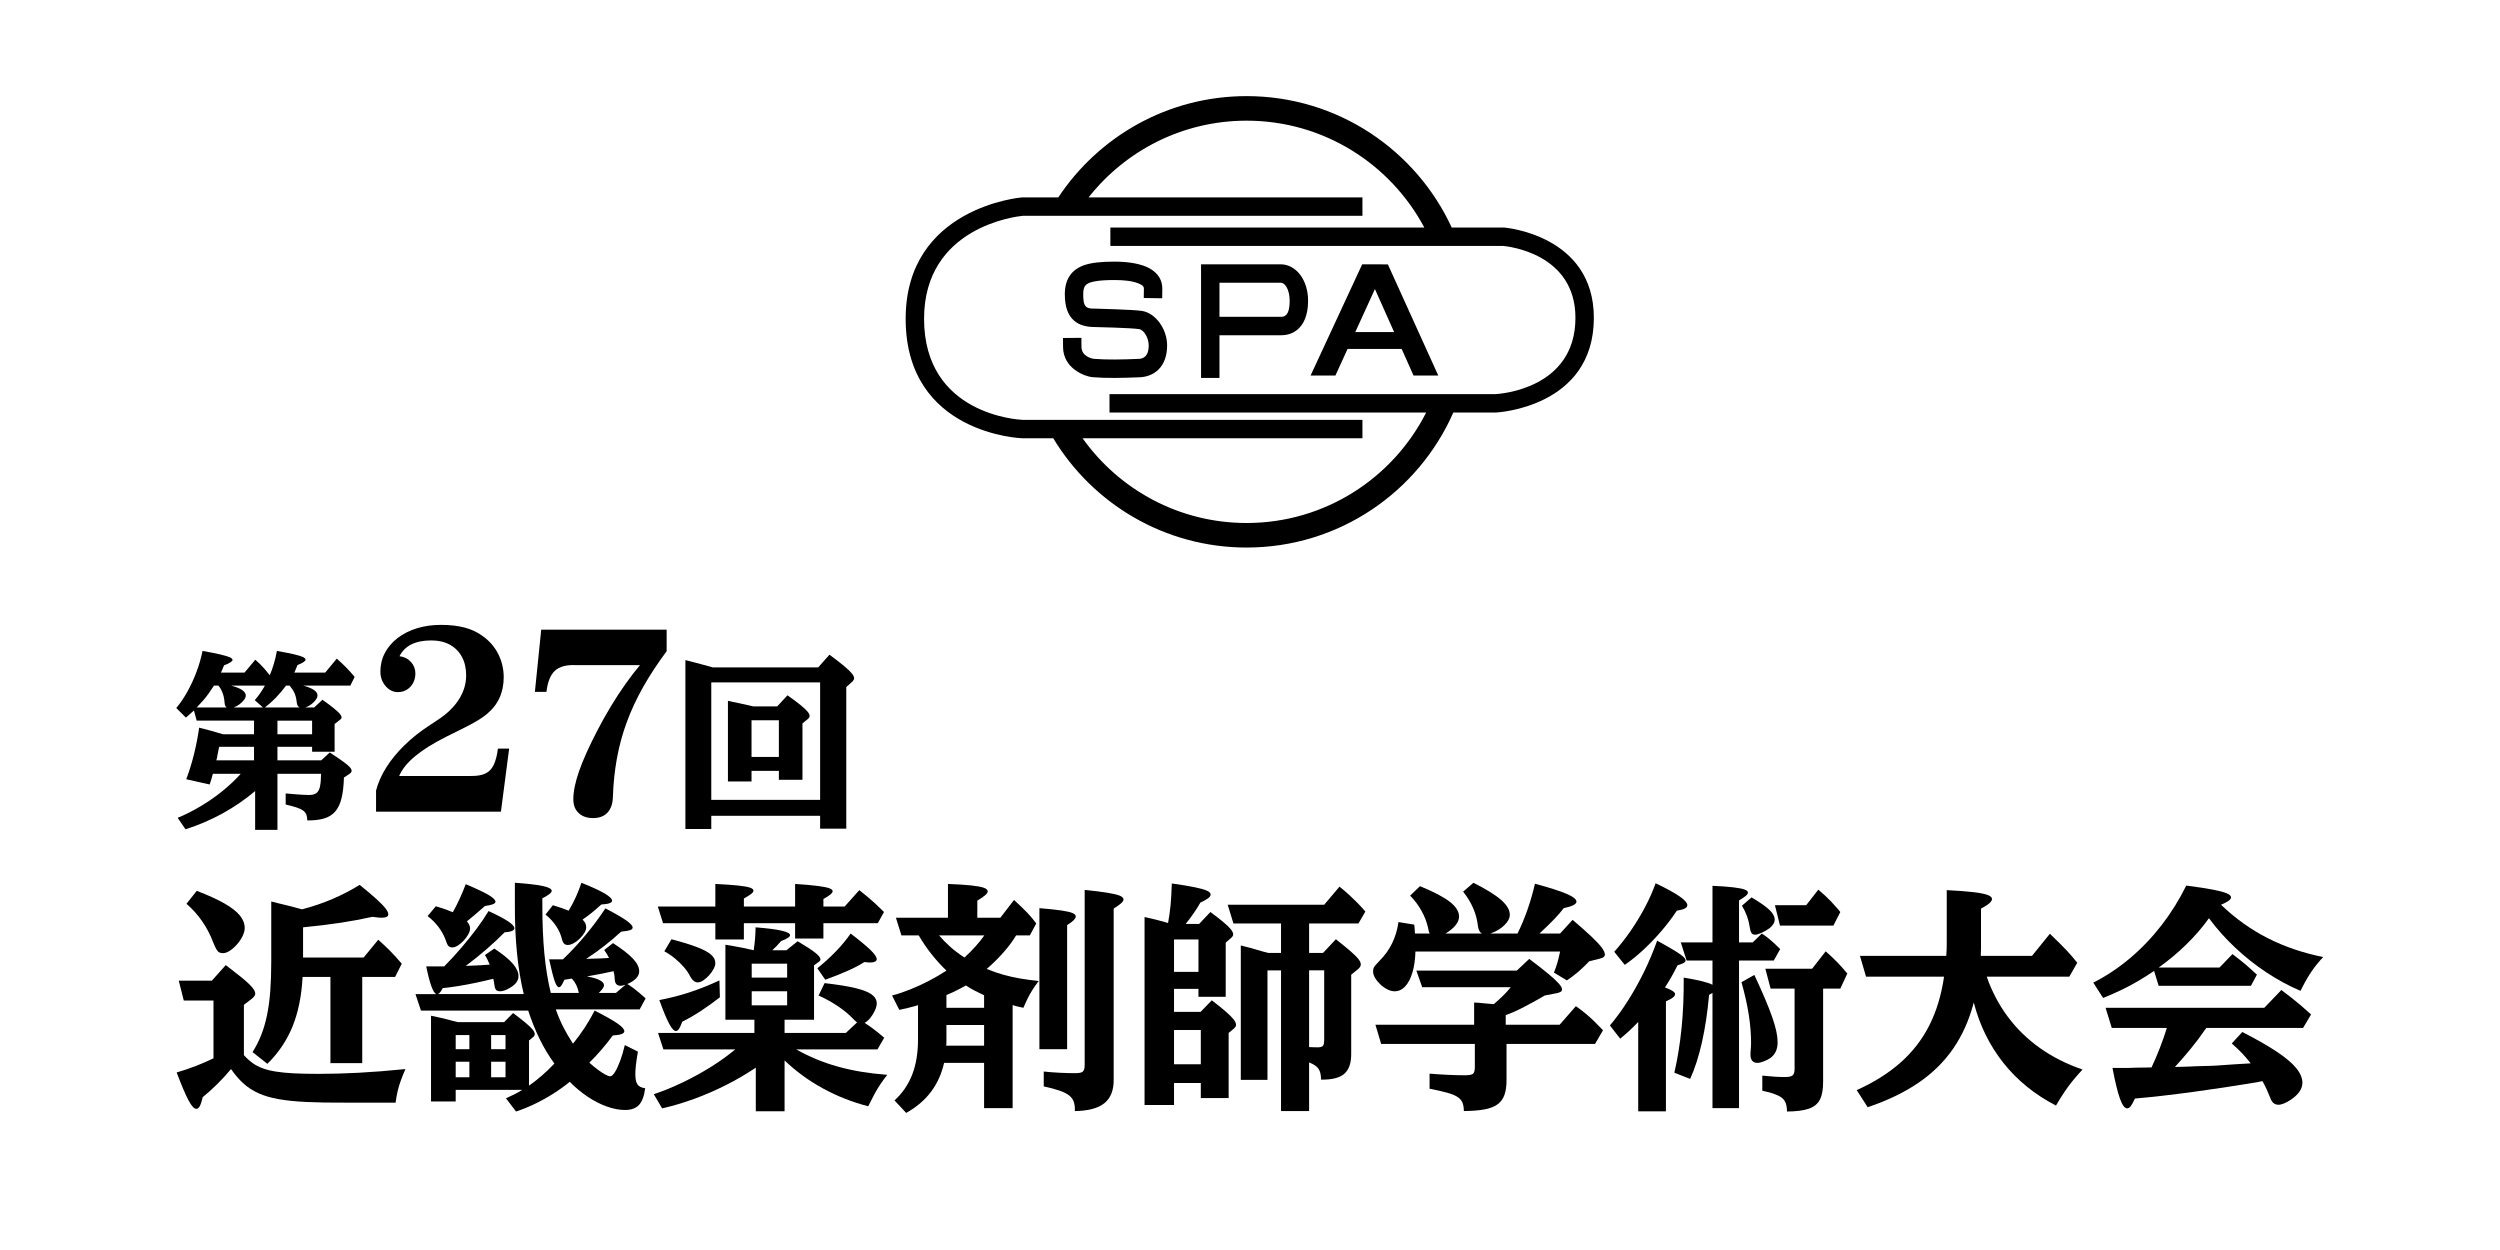 <?xml version="1.0" encoding="UTF-8" standalone="no"?> <svg xmlns="http://www.w3.org/2000/svg" xmlns:xlink="http://www.w3.org/1999/xlink" xmlns:serif="http://www.serif.com/" width="100%" height="100%" viewBox="0 0 3334 1667" version="1.1" xml:space="preserve" style="fill-rule:evenodd;clip-rule:evenodd;stroke-linejoin:round;stroke-miterlimit:2;"><g><path d="M1626.28,447.071l82.334,0c8.656,0 16.265,-2.69 22.363,-8.091c7.726,-6.842 13.484,-18.858 13.484,-37.932c-0,-27.943 -16.212,-48.494 -36.446,-48.547c-20.337,-0.052 -94.022,0 -94.022,0l-12.27,0.009l0,151.511l24.557,0l0,-56.95Zm0,-24.557l82.334,0c8.084,0 11.289,-7.403 11.289,-21.466c0,-7.406 -1.56,-14.147 -4.685,-18.984c-1.821,-2.819 -4.141,-4.997 -7.267,-5.005c-15.134,-0.04 -59.842,-0.02 -81.671,-0.008l0,45.463Z"></path><path d="M1550.06,385.53c0.188,-12.006 -5.701,-21.014 -16.199,-27.18c-11.072,-6.503 -28.64,-9.436 -47.326,-9.436c-17.688,0 -31.087,1.357 -40.725,4.74c-8.546,3 -14.69,7.566 -18.945,13.698c-4.292,6.188 -6.741,14.213 -6.813,24.802c-0.126,18.737 5.261,29.196 12.225,35.35c7.19,6.354 16.974,8.633 28.115,8.639c2.736,0.064 48.392,1.114 58.695,2.764c3.395,0.544 6.088,3.274 8.226,6.497c2.873,4.328 4.598,9.847 4.598,15.328c-0,9.242 -2.826,16.625 -11.838,17.808c-23.665,1.033 -43.961,1.422 -61.113,0.014c-4.098,-0.337 -16.608,-4.068 -16.702,-15.725l-0.1,-12.278l-24.556,0.199l0.099,12.278c0.231,28.478 29.239,39.178 39.249,40c18.127,1.489 39.597,1.126 64.616,0.03l0.802,-0.062c9.692,-1.063 17.025,-4.736 22.456,-10.047c7.604,-7.436 11.644,-18.566 11.644,-32.217c-0,-21.929 -15.256,-43.152 -33.497,-46.073c-11.234,-1.799 -62.248,-3.07 -62.248,-3.07l-0.145,-0.003c-4.748,-0 -9.07,0.141 -12.04,-2.484c-3.209,-2.835 -3.988,-8.148 -3.929,-16.782c0.035,-5.178 0.653,-9.112 3.116,-11.829c2.687,-2.963 7.002,-4.268 12.652,-5.309c7.011,-1.292 15.685,-1.711 26.158,-1.711c11.786,0 23.064,1.077 31.335,4.352c4.108,1.626 7.698,3.358 7.636,7.323l-0.192,12.278l24.554,0.383l0.192,-12.277Z"></path><path d="M1797.14,465.297l72.095,0l15.869,35.542l32.993,-0l-67.223,-148.258l-34.244,-0.099l-68.844,148.357l33.116,-0l16.238,-35.542Zm10.25,-22.435l51.829,-0l-25.616,-57.374l-26.213,57.374Z"></path><path d="M1411.35,263.258l-47.806,-0c-0.328,-0 -0.655,0.013 -0.981,0.039c-0,-0 -154.783,12.645 -154.783,161.863c-0,154.417 155.381,159.306 155.381,159.306c0.128,0.004 0.255,0.006 0.383,0.006l41.052,-0c52.713,87.309 148.522,145.743 257.872,145.743c123.121,-0 229.077,-74.08 275.696,-180.081l56.741,-0c0.181,-0 0.363,-0.004 0.544,-0.012c0,-0 130.115,-6.299 130.115,-126.257c-0,-110.95 -119.514,-120.399 -119.514,-120.399c-0.306,-0.023 -0.612,-0.034 -0.919,-0.034l-69.145,-0c-47.676,-103.405 -152.274,-175.243 -273.518,-175.243c-104.831,-0 -197.217,53.703 -251.118,135.069Zm-47.581,296.656l453.18,0l0,24.558l-373.219,-0c48.65,68.373 128.523,113 218.738,113c104.561,0 195.231,-59.95 239.49,-147.338l-422.324,-0l-0,-24.557l12.279,-0l502.74,-0.003c6.125,-0.33 106.353,-7.175 106.353,-101.709c0,-85.614 -89.329,-95.249 -96.376,-95.876l-523.852,0l0,-24.557l418.668,-0c-45.115,-84.754 -134.356,-142.501 -236.978,-142.501c-85.433,0 -161.591,40.021 -210.737,102.327l365.218,-0l0,24.557l-12.278,-0l-440.606,0.002c-8.493,0.811 -131.728,14.693 -131.728,137.343c-0,128.004 126.222,134.539 131.432,134.754Z"></path></g><g><path d="M369.994,995.936l0,18.052l58.427,0l11.344,-10.49c7.725,5.042 13.702,9.108 17.93,12.198c4.229,3.09 7.156,5.55 8.782,7.38c1.627,1.829 2.44,3.476 2.44,4.94c-0,1.301 -0.895,2.602 -2.684,3.903l-7.562,5.001c-0.325,10.978 -1.382,20.146 -3.171,27.506c-1.789,7.359 -4.554,13.234 -8.295,17.625c-3.74,4.391 -8.66,7.522 -14.759,9.392c-6.099,1.871 -13.661,2.765 -22.688,2.684c0,-3.009 -0.386,-5.55 -1.158,-7.624c-0.773,-2.073 -2.196,-3.882 -4.27,-5.428c-2.073,-1.545 -5.001,-2.947 -8.782,-4.208c-3.781,-1.26 -8.64,-2.582 -14.576,-3.964l-0,-14.759c3.578,0.325 7.359,0.65 11.344,0.976c3.984,0.325 7.725,0.589 11.222,0.793c3.496,0.203 6.302,0.305 8.416,0.305c4.228,-0 7.502,-0.814 9.819,-2.44c2.318,-1.626 3.944,-4.493 4.879,-8.599c0.935,-4.107 1.444,-9.86 1.525,-17.26l-58.183,-0l0,74.772l-29.762,-0l-0,-51.718c-27.079,22.85 -58.02,39.845 -92.824,50.986l-10.49,-15.247c10.49,-4.392 20.837,-9.637 31.043,-15.735c10.205,-6.099 19.841,-12.828 28.908,-20.187c9.067,-7.36 17.138,-14.983 24.213,-22.871l-37.203,-0c-0.407,1.789 -1.037,4.086 -1.891,6.892c-0.854,2.805 -1.647,5.265 -2.378,7.379l-31.226,-6.952c7.969,-21.306 13.702,-44.237 17.198,-68.795c4.635,1.138 9.799,2.48 15.491,4.025c5.692,1.545 11.1,3.131 16.223,4.757l41.472,0l0,-18.174l-76.479,-0l-3.659,-13.54c-1.545,1.383 -3.009,2.684 -4.392,3.904c-1.382,1.219 -3.496,3.09 -6.342,5.61l-12.808,-12.807c5.367,-6.424 10.327,-13.743 14.881,-21.956c4.554,-8.213 8.579,-16.955 12.076,-26.225c3.497,-9.27 6.18,-18.581 8.05,-27.932c10.165,1.789 18.155,3.374 23.969,4.757c5.814,1.382 9.941,2.622 12.38,3.72c2.44,1.098 3.66,2.257 3.66,3.476c-0,1.952 -3.782,4.391 -11.344,7.319c-1.057,2.602 -1.85,4.513 -2.379,5.733c-0.528,1.22 -1.118,2.521 -1.768,3.903l31.47,0l14.393,-17.199c2.602,2.277 4.859,4.371 6.769,6.282c1.911,1.911 3.843,3.985 5.794,6.221c1.952,2.236 4.188,4.981 6.709,8.233c2.033,-4.797 3.863,-9.92 5.489,-15.369c1.626,-5.448 2.968,-11.14 4.025,-17.076c9.677,1.707 17.301,3.212 22.871,4.513c5.57,1.301 9.514,2.5 11.832,3.598c2.317,1.098 3.476,2.297 3.476,3.598c-0,0.976 -0.834,2.013 -2.501,3.111c-1.667,1.098 -4.411,2.46 -8.233,4.086c-0.813,2.114 -1.504,3.822 -2.074,5.123c-0.569,1.301 -1.301,2.927 -2.195,4.879l41.228,0l15.491,-18.662c2.765,2.52 5.143,4.716 7.135,6.586c1.993,1.871 3.843,3.68 5.55,5.428c1.708,1.749 3.436,3.599 5.184,5.55c1.749,1.952 3.721,4.229 5.916,6.831l-5.733,11.588l-62.94,-0c12.767,3.415 19.151,7.806 19.151,13.173c-0,1.708 -0.773,3.639 -2.318,5.794c-1.545,2.155 -3.557,4.168 -6.038,6.038c-2.48,1.87 -5.102,3.253 -7.867,4.147l11.832,0l10.977,-10.246c6.425,4.554 11.487,8.335 15.187,11.344c3.7,3.009 6.342,5.448 7.928,7.318c1.586,1.871 2.379,3.497 2.379,4.879c-0,0.57 -0.183,1.119 -0.549,1.647c-0.366,0.529 -0.874,1.037 -1.525,1.525l-7.197,5.611l0,36.959l-30.006,-0l0,-6.587l-46.229,-0Zm16.223,-81.602l-4.757,-0c-4.229,5.692 -8.66,10.957 -13.296,15.796c-4.635,4.838 -9.595,9.29 -14.881,13.356l46.229,0c-1.301,-0.732 -2.236,-1.708 -2.805,-2.927c-0.569,-1.22 -0.976,-3.131 -1.22,-5.733c-0.488,-4.066 -1.464,-7.685 -2.927,-10.856c-1.464,-3.172 -3.578,-6.384 -6.343,-9.636Zm-94.898,-0l-5.977,-0c-2.683,4.147 -5.163,7.806 -7.44,10.978c-2.277,3.171 -4.656,6.18 -7.136,9.026c-2.48,2.846 -5.306,5.895 -8.477,9.148l40.008,0c-0.976,-0.732 -1.667,-1.606 -2.073,-2.622c-0.407,-1.017 -0.692,-2.704 -0.854,-5.062c-0.326,-4.148 -1.179,-8.071 -2.562,-11.771c-1.382,-3.7 -3.212,-6.933 -5.489,-9.697Zm61.964,-0l-45.009,-0c6.668,1.789 11.588,3.781 14.759,5.977c3.172,2.195 4.757,4.675 4.757,7.44c0,1.626 -0.793,3.497 -2.378,5.611c-1.586,2.114 -3.599,4.086 -6.038,5.916c-2.44,1.83 -5.042,3.232 -7.807,4.208l39.155,0l-10.978,-9.758c3.009,-3.497 5.509,-6.709 7.501,-9.636c1.993,-2.928 4.005,-6.18 6.038,-9.758Zm16.711,64.891l46.229,0l0,-18.174l-46.229,-0l0,18.174Zm-31.226,16.711l-46.473,-0c-0.081,0.244 -0.325,1.362 -0.732,3.354c-0.406,1.993 -0.976,4.818 -1.707,8.478c-0.082,0.813 -0.204,1.606 -0.366,2.378c-0.163,0.773 -0.366,1.566 -0.61,2.379l-0.366,1.463l50.254,0l0,-18.052Z" style="fill-rule:nonzero;"></path><path d="M501.493,1054.34c2.668,-10.398 7.211,-20.692 13.632,-30.882c6.421,-10.19 14.521,-20.069 24.3,-29.635c9.78,-9.566 20.991,-18.456 33.635,-26.671l11.558,-7.642c12.051,-8.006 21.238,-17.027 27.56,-27.061c6.321,-10.034 9.482,-20.614 9.482,-31.74c0,-9.566 -1.901,-17.832 -5.704,-24.799c-3.803,-6.967 -9.162,-12.348 -16.077,-16.143c-6.914,-3.795 -15.163,-5.693 -24.744,-5.693c-21.139,0 -35.265,7.019 -42.377,21.056c6.223,0.728 11.31,3.276 15.261,7.643c3.952,4.367 5.927,9.462 5.927,15.285c0,4.783 -1.012,9.046 -3.037,12.789c-2.025,3.744 -4.791,6.707 -8.298,8.891c-3.507,2.183 -7.532,3.275 -12.076,3.275c-4.247,0 -8.125,-1.248 -11.631,-3.743c-3.507,-2.496 -6.322,-5.797 -8.446,-9.904c-2.124,-4.108 -3.186,-8.605 -3.186,-13.492c0,-9.15 2,-17.52 6.001,-25.111c4.001,-7.59 9.631,-14.193 16.892,-19.808c7.26,-5.615 15.805,-9.956 25.633,-13.024c9.829,-3.067 20.621,-4.601 32.376,-4.601c11.853,0 22.349,1.196 31.486,3.588c9.137,2.391 17.163,6.186 24.078,11.385c8.989,6.343 15.904,14.324 20.744,23.942c4.84,9.618 7.26,19.938 7.26,30.96c0,20.588 -7.705,37.121 -23.114,49.598c-2.667,2.184 -5.952,4.497 -9.854,6.941c-3.902,2.443 -8.742,5.173 -14.521,8.188c-5.778,3.016 -12.816,6.551 -21.114,10.606l-8.594,4.211c-17.385,8.839 -31.141,17.495 -41.266,25.969c-10.125,8.475 -17.113,17.183 -20.966,26.125l95.719,0c7.902,0.104 14.274,-0.961 19.114,-3.197c4.84,-2.236 8.569,-6.031 11.187,-11.386c2.618,-5.355 4.519,-12.659 5.704,-21.914l14.966,0l-10.965,84.068l-166.545,0l0,-28.074Z" style="fill-rule:nonzero;"></path><path d="M721.765,839.728l167.286,0l-0,28.699c-12.15,16.324 -22.621,32.285 -31.413,47.882c-8.791,15.597 -16.052,31.194 -21.781,46.791c-5.729,15.597 -10.1,31.636 -13.113,48.117c-3.013,16.481 -4.816,33.819 -5.408,52.016c-0.297,8.838 -2.717,15.675 -7.261,20.51c-4.544,4.835 -10.915,7.253 -19.114,7.253c-8.1,-0 -14.521,-2.236 -19.262,-6.707c-4.742,-4.471 -7.112,-10.606 -7.112,-18.405c-0,-10.294 2.543,-22.745 7.63,-37.354c5.088,-14.61 13.064,-32.416 23.93,-53.42c5.828,-11.334 11.953,-22.304 18.373,-32.91c6.421,-10.606 12.941,-20.588 19.559,-29.946c6.618,-9.358 13.088,-17.78 19.41,-25.267l-85.791,-0c-12.446,-0.52 -21.658,1.976 -27.634,7.487c-5.976,5.51 -9.754,14.921 -11.335,28.23l-15.41,0l8.446,-82.976Z" style="fill-rule:nonzero;"></path><path d="M1093.72,1087.91l-145.152,0l0,17.687l-34.519,-0l0,-225.291c2.927,0.732 5.408,1.362 7.441,1.891c2.033,0.528 4.045,1.057 6.037,1.586c1.993,0.528 4.29,1.138 6.892,1.829c2.602,0.691 5.977,1.606 10.124,2.745l6.221,1.707l140.395,0l15.003,-16.954c8.62,6.342 15.308,11.526 20.065,15.552c4.757,4.025 8.091,7.257 10.002,9.697c1.911,2.439 2.867,4.513 2.867,6.221c-0,1.219 -0.732,2.642 -2.196,4.269l-8.294,7.44l-0,188.82l-34.886,-0l0,-17.199Zm0,-21.224l0,-156.617l-145.152,-0l0,156.617l145.152,0Zm-91.482,-38.666l0,14.149l-31.47,0l0,-107.583l6.465,1.463c2.846,0.57 5.59,1.139 8.233,1.708c2.643,0.569 5.489,1.179 8.539,1.83c3.049,0.65 6.566,1.464 10.551,2.439l31.957,0l13.662,-14.759c7.4,5.205 13.234,9.555 17.503,13.052c4.27,3.496 7.339,6.363 9.21,8.599c1.87,2.236 2.805,4.168 2.805,5.794c0,1.464 -0.732,2.805 -2.196,4.025l-7.318,5.977l-0,75.259l-31.47,0l-0,-11.953l-36.471,-0Zm0,-18.541l36.471,0l-0,-48.912l-36.471,-0l0,48.912Z" style="fill-rule:nonzero;"></path><path d="M440.674,1302.82l-37.12,-0c-1.352,25.371 -5.823,47.389 -13.414,66.053c-7.59,18.664 -18.768,35.275 -33.533,49.832l-19.809,-15.597c4.576,-7.278 8.449,-14.947 11.62,-23.005c3.172,-8.059 5.745,-16.871 7.721,-26.437c1.975,-9.566 3.405,-20.224 4.289,-31.974c0.884,-11.75 1.326,-24.955 1.326,-39.616l-0,-79.857l9.826,2.496c3.951,0.935 7.174,1.715 9.67,2.339c2.495,0.624 4.627,1.144 6.395,1.56l5.303,1.404c1.767,0.519 3.847,1.091 6.238,1.715l3.744,0.936c14.557,-3.847 28.178,-8.5 40.864,-13.959c12.685,-5.459 24.643,-11.672 35.873,-18.639c9.15,7.383 16.533,13.622 22.148,18.717c5.615,5.095 9.696,9.28 12.243,12.555c2.548,3.276 3.822,5.953 3.822,8.033c-0,3.015 -3.068,4.523 -9.203,4.523c-1.351,-0 -2.937,-0.104 -4.757,-0.312c-1.819,-0.208 -4.185,-0.52 -7.096,-0.936c-13.414,3.016 -27.633,5.667 -42.658,7.955c-15.025,2.287 -31.688,4.315 -49.989,6.082l0,40.241l80.793,-0l19.496,-23.708c3.223,2.912 6.005,5.459 8.345,7.643c2.339,2.183 4.601,4.367 6.784,6.551c2.184,2.183 4.549,4.679 7.097,7.486c2.547,2.808 5.589,6.239 9.124,10.294l-8.89,17.625l-43.828,-0l0,114.949l-42.424,0l0,-114.949Zm-155.969,108.555l-0,-77.049l-39.617,-0l-6.706,-26.515l44.139,-0l18.56,-20.744c7.799,5.927 14.246,10.944 19.341,15.051c5.095,4.107 9.098,7.59 12.009,10.45c2.912,2.859 4.965,5.277 6.161,7.252c1.196,1.976 1.794,3.744 1.794,5.303c-0,2.184 -1.612,4.523 -4.835,7.019l-10.294,7.954l-0,67.068c3.639,4.055 7.434,7.512 11.386,10.372c3.951,2.859 8.448,5.225 13.491,7.096c5.043,1.872 10.97,3.353 17.78,4.445c6.811,1.092 14.844,1.872 24.098,2.34c9.254,0.468 20.12,0.702 32.598,0.702c17.052,-0 34.989,-0.494 53.809,-1.482c18.821,-0.988 39.565,-2.626 62.232,-4.913c-2.391,5.511 -4.445,10.632 -6.161,15.363c-1.715,4.731 -3.119,9.436 -4.211,14.115c-1.092,4.679 -2.001,9.774 -2.729,15.285l-67.379,0c-19.757,0.104 -36.861,-0.182 -51.314,-0.858c-14.454,-0.675 -26.905,-1.949 -37.355,-3.821c-10.45,-1.871 -19.444,-4.523 -26.983,-7.954c-7.539,-3.432 -14.193,-7.773 -19.964,-13.024c-5.771,-5.251 -11.256,-11.62 -16.455,-19.106c-6.031,7.175 -12.27,13.959 -18.716,20.354c-6.447,6.395 -12.79,12.088 -19.029,17.079c-1.351,5.719 -2.677,9.748 -3.977,12.087c-1.3,2.34 -2.833,3.51 -4.601,3.51c-2.911,-0 -6.395,-3.822 -10.45,-11.464c-4.055,-7.643 -9.306,-19.99 -15.753,-37.043c8.942,-2.599 17.495,-5.485 25.657,-8.656c8.163,-3.172 15.987,-6.577 23.474,-10.216Zm-36.029,-206.037l13.725,-17.312c15.181,5.823 27.451,11.412 36.809,16.767c9.358,5.355 16.221,10.684 20.588,15.987c4.367,5.302 6.551,10.917 6.551,16.844c-0,3.328 -0.962,6.941 -2.886,10.84c-1.924,3.899 -4.393,7.565 -7.408,10.996c-3.016,3.431 -6.187,6.239 -9.515,8.422c-3.327,2.184 -6.446,3.276 -9.358,3.276c-1.975,-0 -3.639,-0.39 -4.991,-1.17c-1.352,-0.78 -2.625,-2.236 -3.821,-4.367c-1.196,-2.132 -2.626,-5.277 -4.289,-9.436c-3.848,-10.086 -8.787,-19.445 -14.817,-28.075c-6.031,-8.63 -12.894,-16.221 -20.588,-22.772Z" style="fill-rule:nonzero;"></path><path d="M704.419,1347.73l-143.024,-0l-7.33,-21.992l27.762,0c-2.079,-0.832 -4.237,-4.263 -6.473,-10.294c-2.235,-6.031 -4.549,-14.921 -6.94,-26.671l24.019,0c7.799,-7.902 15.337,-16.091 22.616,-24.565c7.278,-8.474 14.037,-16.897 20.276,-25.267c6.239,-8.37 11.646,-16.351 16.221,-23.941c11.957,5.511 20.692,10.112 26.203,13.803c5.511,3.691 8.266,6.733 8.266,9.124c0,3.016 -4.367,4.835 -13.101,5.459c-7.175,7.279 -15.129,14.713 -23.864,22.304c-8.734,7.59 -18.04,15.077 -27.918,22.459c4.991,-0.207 9.072,-0.389 12.243,-0.545c3.172,-0.156 5.849,-0.286 8.033,-0.39c2.183,-0.104 4.159,-0.234 5.927,-0.39c1.767,-0.156 3.691,-0.286 5.77,-0.39c-1.143,-2.496 -2.131,-4.679 -2.963,-6.551c-0.832,-1.872 -1.976,-3.951 -3.431,-6.239l12.477,-8.578c11.126,7.279 19.289,13.907 24.488,19.886c5.199,5.979 7.798,11.62 7.798,16.923c-0,6.551 -4.627,12.165 -13.881,16.845c-4.056,2.183 -7.539,3.275 -10.45,3.275c-2.912,-0 -4.887,-0.754 -5.927,-2.262c-1.04,-1.507 -1.82,-4.497 -2.34,-8.968c-0.104,-1.248 -0.26,-2.287 -0.468,-3.119c-0.208,-0.832 -0.416,-1.612 -0.623,-2.34c-6.967,1.768 -14.506,3.51 -22.616,5.225c-8.111,1.716 -16.039,3.198 -23.786,4.445c-7.746,1.248 -14.739,2.184 -20.977,2.808c-1.248,2.391 -2.34,4.185 -3.276,5.381c-0.936,1.196 -1.975,2.053 -3.119,2.573l114.482,0c-4.056,-16.637 -7.071,-34.937 -9.047,-54.901c-1.975,-19.964 -2.911,-41.384 -2.807,-64.26l-0,-29.322c17.573,1.248 30.154,2.729 37.745,4.445c7.59,1.716 11.385,3.821 11.385,6.317c0,2.495 -4.159,5.823 -12.477,9.982l-0,9.202c-0,24.331 0.91,45.959 2.729,64.884c1.82,18.924 4.653,36.289 8.501,52.094l37.432,-0c-1.455,-7.695 -4.575,-14.09 -9.358,-19.185l-1.871,0.312c-1.456,0.312 -2.626,0.52 -3.51,0.624c-0.884,0.104 -2.365,0.312 -4.445,0.624c-1.664,3.535 -3.015,6.083 -4.055,7.642c-1.04,1.56 -2.132,2.34 -3.275,2.34c-1.976,0 -3.926,-2.833 -5.849,-8.5c-1.924,-5.667 -4.341,-15.207 -7.253,-28.621l18.405,0c10.813,-10.398 21.003,-21.368 30.57,-32.909c9.566,-11.542 18.248,-23.24 26.047,-35.094c13.309,6.967 22.693,12.4 28.152,16.299c5.459,3.899 8.189,6.993 8.189,9.28c-0,1.56 -1.17,2.73 -3.51,3.51c-2.339,0.78 -6.265,1.429 -11.775,1.949c-7.279,6.655 -14.636,12.894 -22.07,18.717c-7.435,5.823 -15.623,11.697 -24.565,17.624l8.89,-0.312l10.606,-0.312l10.918,-0.623c-1.04,-2.08 -2.002,-3.848 -2.886,-5.303c-0.884,-1.456 -2.053,-3.224 -3.509,-5.303l11.698,-9.203c12.165,7.903 21.03,14.818 26.593,20.744c5.562,5.927 8.344,11.49 8.344,16.689c-0,6.863 -5.251,12.582 -15.753,17.157c3.431,2.183 6.317,4.159 8.656,5.927c2.34,1.767 4.679,3.639 7.019,5.615c2.339,1.975 5.225,4.523 8.656,7.642l-7.954,14.661l-111.831,0c2.912,8.319 6.239,16.169 9.982,23.552c3.744,7.382 8.059,14.765 12.946,22.147c5.511,-6.758 10.736,-13.907 15.675,-21.445c4.939,-7.539 9.332,-15.103 13.179,-22.694c14.246,7.279 24.41,13.023 30.493,17.235c6.082,4.211 9.124,7.668 9.124,10.372c-0,3.119 -5.147,4.991 -15.441,5.615c-4.783,6.55 -9.826,12.893 -15.129,19.028c-5.303,6.135 -10.658,11.854 -16.065,17.157l1.248,1.247c3.431,3.016 6.888,5.823 10.372,8.423c3.483,2.599 6.68,4.679 9.592,6.239c2.911,1.559 5.095,2.339 6.55,2.339c1.872,0 3.978,-1.872 6.317,-5.615c2.34,-3.743 4.679,-8.76 7.019,-15.051c2.339,-6.291 4.393,-13.283 6.161,-20.978l17.468,8.734c-1.248,7.279 -2.131,13.258 -2.651,17.937c-0.52,4.679 -0.78,8.682 -0.78,12.01c-0,6.342 0.936,10.918 2.807,13.725c1.872,2.807 5.303,4.523 10.294,5.147c-1.247,10.19 -3.951,17.573 -8.11,22.148c-4.159,4.575 -10.398,6.862 -18.716,6.862c-7.591,0 -15.675,-1.533 -24.254,-4.601c-8.578,-3.067 -17.104,-7.434 -25.579,-13.101c-8.474,-5.667 -16.455,-12.296 -23.941,-19.886c-6.655,5.511 -14.011,10.814 -22.07,15.909c-8.058,5.095 -16.325,9.67 -24.799,13.725c-8.475,4.055 -16.715,7.382 -24.721,9.982l-13.414,-17.625c4.575,-2.079 8.423,-3.899 11.542,-5.459c3.119,-1.559 6.499,-3.483 10.138,-5.77l-88.747,-0l0,15.441l-32.909,-0l-0,-114.326c4.471,0.935 8.11,1.715 10.917,2.339c2.808,0.624 5.173,1.17 7.097,1.638c1.924,0.468 3.743,0.936 5.459,1.404c1.716,0.468 3.665,1.013 5.849,1.637l6.707,1.56l61.452,0l12.009,-12.166c7.175,5.407 12.868,9.878 17.079,13.414c4.211,3.535 7.227,6.447 9.046,8.734c1.82,2.288 2.73,4.263 2.73,5.927c-0,0.624 -0.156,1.3 -0.468,2.028c-0.312,0.727 -0.832,1.351 -1.56,1.871l-5.615,4.679l0,60.205c11.854,-8.319 23.136,-18.145 33.846,-29.479c-7.591,-10.398 -14.245,-21.498 -19.964,-33.299c-5.719,-11.802 -10.71,-24.254 -14.974,-37.355Zm53.81,-133.198l1.56,-2.496c3.015,-5.095 5.875,-10.658 8.578,-16.689c2.704,-6.03 5.043,-12.061 7.019,-18.092c14.037,5.615 24.357,10.372 30.96,14.271c6.603,3.899 9.904,7.097 9.904,9.592c-0,1.456 -1.144,2.6 -3.431,3.432c-2.288,0.831 -5.927,1.403 -10.918,1.715c-3.952,3.64 -7.929,7.097 -11.932,10.372c-4.003,3.276 -8.344,6.525 -13.024,9.748c1.768,1.768 3.016,3.484 3.744,5.147c0.728,1.664 1.092,3.38 1.092,5.147c-0,2.184 -0.806,4.628 -2.418,7.331c-1.612,2.703 -3.691,5.303 -6.239,7.799c-2.547,2.495 -5.251,4.523 -8.11,6.082c-2.86,1.56 -5.485,2.34 -7.877,2.34c-3.951,-0 -6.498,-2.444 -7.642,-7.331c-1.352,-6.135 -3.951,-12.087 -7.799,-17.858c-3.847,-5.771 -8.578,-10.892 -14.193,-15.363l9.826,-12.478c4.887,1.456 8.63,2.652 11.23,3.587c2.599,0.936 5.355,1.976 8.266,3.12l1.404,0.624Zm-187.944,7.174l10.918,-13.101c6.239,1.871 10.996,3.405 14.272,4.601c3.275,1.196 6.056,2.314 8.344,3.353c3.223,-5.615 6.317,-11.671 9.28,-18.17c2.964,-6.499 5.641,-12.92 8.033,-19.262c14.037,5.926 24.149,10.709 30.336,14.349c6.187,3.639 9.28,6.654 9.28,9.046c-0,1.352 -1.118,2.47 -3.353,3.353c-2.236,0.884 -5.797,1.69 -10.684,2.418c-4.471,3.951 -8.787,7.694 -12.946,11.23c-4.159,3.535 -7.85,6.602 -11.074,9.202c2.808,3.223 4.211,6.395 4.211,9.514c0,2.392 -0.805,5.017 -2.417,7.877c-1.612,2.859 -3.639,5.615 -6.083,8.266c-2.443,2.652 -5.017,4.835 -7.72,6.551c-2.704,1.715 -5.199,2.573 -7.487,2.573c-2.184,0 -3.899,-0.65 -5.147,-1.949c-1.248,-1.3 -2.495,-3.978 -3.743,-8.033c-2.08,-5.823 -5.199,-11.516 -9.358,-17.079c-4.16,-5.562 -9.047,-10.475 -14.662,-14.739Zm251.112,102.473l12.789,-10.918c-1.663,0.416 -2.937,0.754 -3.821,1.013c-0.884,0.26 -1.741,0.39 -2.573,0.39c-4.991,0 -7.643,-2.807 -7.955,-8.422c-0.104,-2.08 -0.26,-3.899 -0.468,-5.459c-0.208,-1.56 -0.572,-3.431 -1.091,-5.615c-3.848,0.936 -8.761,1.976 -14.74,3.12c-5.978,1.143 -12.919,2.443 -20.822,3.899c7.383,1.248 13.024,2.885 16.923,4.913c3.899,2.027 5.849,4.289 5.849,6.785c-0,2.599 -2.34,6.03 -7.019,10.294l22.928,-0Zm-195.43,75.021l-0,-18.872l-18.249,-0l0,18.872l18.249,0Zm48.194,0l0,-18.872l-19.184,-0l0,18.872l19.184,0Zm-48.194,16.689l-18.249,-0l0,20.744l18.249,-0l-0,-20.744Zm48.194,-0l-19.184,-0l0,20.744l19.184,-0l0,-20.744Z" style="fill-rule:nonzero;"></path><path d="M1098.09,1231.22l0,20.433l-37.744,-0l-0,-20.433l-68.315,0l-0,21.68l-38.057,0l0,-21.68l-69.718,0l-7.019,-22.303l76.737,-0l0,-30.102c12.686,0.623 22.746,1.325 30.18,2.105c7.435,0.78 12.738,1.716 15.909,2.808c3.172,1.091 4.757,2.417 4.757,3.977c0,1.352 -0.987,2.807 -2.963,4.367c-1.976,1.56 -5.251,3.639 -9.826,6.239l-0,10.606l68.315,-0l-0,-30.102c12.685,0.831 22.667,1.715 29.946,2.651c7.279,0.936 12.452,1.95 15.519,3.042c3.067,1.091 4.601,2.417 4.601,3.977c0,1.248 -0.988,2.703 -2.963,4.367c-1.976,1.664 -5.095,3.691 -9.359,6.083l0,9.982l28.387,-0l19.496,-21.836c4.367,3.431 8.215,6.551 11.542,9.358c3.327,2.808 6.655,5.745 9.982,8.813c3.327,3.067 7.123,6.732 11.386,10.995l-8.267,14.973l-72.526,0Zm-92.022,146.3l0,-17.624l-38.68,-0l-0,-99.977l6.083,0.936c6.446,1.144 12.061,2.183 16.844,3.119c4.783,0.936 9.722,2.028 14.817,3.276c0.832,-5.407 1.456,-10.814 1.872,-16.221c0.416,-5.407 0.624,-10.19 0.624,-14.35c16.013,1.248 27.685,2.756 35.015,4.524c7.331,1.767 10.996,3.743 10.996,5.926c0,2.288 -3.951,4.887 -11.854,7.799c-1.663,1.976 -3.613,4.133 -5.849,6.473c-2.235,2.339 -4.237,4.289 -6.004,5.849l18.872,-0l14.973,-12.01c11.23,6.655 19.106,11.802 23.63,15.441c4.523,3.639 6.784,6.551 6.784,8.734c0,1.04 -0.624,2.028 -1.871,2.964l-6.707,4.991l-0,72.526l-39.305,-0l0,17.624l81.729,0l14.973,-14.037c-1.04,-0.832 -1.95,-1.586 -2.73,-2.262c-0.78,-0.675 -1.637,-1.533 -2.573,-2.573c-5.303,-5.615 -11.984,-11.152 -20.042,-16.611c-8.059,-5.459 -16.715,-10.268 -25.969,-14.427l7.954,-16.533c17.261,1.976 30.96,4.185 41.098,6.629c10.138,2.443 17.417,5.303 21.836,8.578c4.419,3.276 6.629,7.253 6.629,11.932c-0,2.703 -0.832,5.875 -2.496,9.514c-1.663,3.639 -3.743,6.967 -6.239,9.982c-2.495,3.015 -4.991,5.147 -7.486,6.395c0.52,0.312 0.884,0.52 1.092,0.624c0.208,0.104 0.676,0.416 1.403,0.936c3.016,1.975 5.641,3.795 7.877,5.458c2.235,1.664 4.549,3.458 6.941,5.381c2.391,1.924 5.354,4.394 8.89,7.409l-9.046,15.597l-108.244,-0c17.261,9.774 35.77,17.417 55.526,22.928c19.756,5.51 41.696,9.15 65.819,10.917c-3.327,4.264 -6.343,8.397 -9.046,12.4c-2.704,4.003 -5.329,8.344 -7.877,13.024c-2.547,4.679 -5.381,10.19 -8.5,16.532c-21.316,-5.511 -41.436,-13.439 -60.36,-23.785c-18.925,-10.346 -35.977,-22.798 -51.159,-37.355l0,67.847l-38.368,0l-0,-58.177c-12.582,8.423 -25.813,16.143 -39.694,23.162c-13.882,7.018 -27.997,13.153 -42.346,18.404c-14.35,5.251 -28.647,9.488 -42.892,12.712l-11.074,-18.873c12.894,-4.367 25.839,-9.67 38.837,-15.908c12.997,-6.239 25.475,-13.102 37.432,-20.588c11.958,-7.487 22.72,-15.234 32.286,-23.24l-95.765,-0l-7.175,-21.992l128.519,0Zm94.518,-70.966l-10.606,-15.285c8.63,-6.863 16.845,-14.323 24.643,-22.382c7.799,-8.058 14.401,-16.039 19.808,-23.941c12.374,9.462 21.264,16.845 26.671,22.148c5.407,5.303 8.111,9.306 8.111,12.009c-0,1.456 -0.806,2.574 -2.418,3.354c-1.611,0.779 -3.873,1.169 -6.784,1.169c-0.728,0 -1.768,-0.078 -3.12,-0.234c-1.352,-0.156 -2.755,-0.286 -4.211,-0.39c-5.927,3.848 -13.232,7.695 -21.914,11.542c-8.682,3.848 -18.742,7.851 -30.18,12.01Zm-214.615,-37.901l9.515,-16.065c14.245,3.744 25.631,7.253 34.157,10.528c8.526,3.276 14.713,6.603 18.56,9.982c3.848,3.38 5.771,7.097 5.771,11.152c0,2.392 -0.78,5.069 -2.339,8.033c-1.56,2.963 -3.588,5.797 -6.083,8.5c-2.496,2.704 -5.069,4.939 -7.721,6.707c-2.651,1.767 -5.069,2.651 -7.252,2.651c-3.847,0 -7.227,-2.651 -10.138,-7.954c-1.872,-3.951 -4.575,-7.981 -8.111,-12.088c-3.535,-4.107 -7.564,-8.032 -12.087,-11.776c-4.523,-3.743 -9.281,-6.966 -14.272,-9.67Zm116.51,16.533l-0,18.56l47.259,0l-0,-18.56l-47.259,0Zm-43.048,22.304l0.624,22.459c-8.006,6.343 -16.377,12.374 -25.111,18.093c-8.734,5.719 -17.105,10.554 -25.111,14.505c-1.56,4.471 -3.016,7.669 -4.367,9.592c-1.352,1.924 -2.652,2.886 -3.9,2.886c-2.599,-0 -5.614,-3.172 -9.046,-9.514c-3.431,-6.343 -7.85,-16.949 -13.257,-31.818c14.245,-2.704 27.814,-6.187 40.708,-10.45c12.893,-4.263 26.047,-9.514 39.46,-15.753Zm90.307,14.505l-47.259,-0l-0,18.716l47.259,0l-0,-18.716Z" style="fill-rule:nonzero;"></path><path d="M1199.31,1346.8l-9.67,-19.184c7.59,-1.976 15.597,-4.653 24.019,-8.033c8.423,-3.379 16.793,-7.226 25.111,-11.541c8.319,-4.316 16.117,-8.865 23.396,-13.648c-6.655,-6.342 -13.18,-13.517 -19.574,-21.524c-6.395,-8.006 -12.192,-16.48 -17.391,-25.423l-23.084,0l-7.33,-23.551l69.406,-0l0,-45.075c13.102,0.52 23.526,1.195 31.272,2.027c7.747,0.832 13.31,1.872 16.689,3.12c3.379,1.247 5.069,2.859 5.069,4.835c0,1.351 -1.066,2.989 -3.197,4.913c-2.132,1.923 -5.693,4.393 -10.684,7.408l-0,22.772l30.726,-0l18.248,-23.708c4.264,3.952 7.799,7.279 10.606,9.983c2.808,2.703 5.225,5.121 7.253,7.252c2.028,2.132 3.951,4.289 5.771,6.473c1.819,2.183 3.821,4.731 6.005,7.642l-8.579,15.909l-18.248,0c-4.575,7.591 -10.346,15.311 -17.313,23.162c-6.966,7.85 -14.297,15.051 -21.992,21.602c7.695,3.119 15.155,5.693 22.382,7.72c7.227,2.028 14.635,3.692 22.226,4.991c7.59,1.3 15.857,2.418 24.799,3.354c-3.119,4.055 -5.849,7.928 -8.188,11.619c-2.34,3.692 -4.472,7.461 -6.395,11.308c-1.924,3.847 -3.873,8.111 -5.849,12.79l-9.67,-2.184l-4.679,-1.404l-0,137.41l-38.057,-0l0,-60.36l-53.342,-0c-3.327,14.661 -9.15,27.528 -17.468,38.602c-8.319,11.074 -19.341,20.458 -33.066,28.153l-15.597,-16.689c10.502,-9.566 18.353,-21.004 23.552,-34.314c5.199,-13.309 7.798,-29.01 7.798,-47.102l0,-45.388l-1.092,0c-0.728,0.416 -1.481,0.702 -2.261,0.858c-0.78,0.156 -1.482,0.338 -2.106,0.546c-2.911,0.728 -5.745,1.456 -8.5,2.184c-2.756,0.728 -6.421,1.559 -10.996,2.495Zm192.623,102.004l-0,-19.808c7.07,0.728 14.245,1.274 21.524,1.638c7.278,0.364 14.245,0.546 20.9,0.546c4.887,-0 8.136,-0.728 9.748,-2.184c1.611,-1.455 2.417,-4.367 2.417,-8.734l0,-233.487c13.102,1.352 23.422,2.652 30.96,3.899c7.539,1.248 12.894,2.548 16.065,3.9c3.171,1.351 4.757,3.015 4.757,4.991c0,1.455 -1.04,3.119 -3.119,4.991c-2.08,1.871 -5.407,4.263 -9.982,7.174l-0,227.092c0.312,14.558 -3.744,25.294 -12.166,32.208c-8.422,6.915 -21.628,10.476 -39.616,10.684c0.208,-4.783 -0.26,-8.864 -1.404,-12.244c-1.144,-3.379 -3.249,-6.264 -6.317,-8.656c-3.067,-2.391 -7.33,-4.523 -12.789,-6.395c-5.459,-1.871 -12.452,-3.743 -20.978,-5.615Zm-5.771,-49.598l-0,-188.1c12.477,1.04 22.252,2.08 29.322,3.12c7.071,1.04 12.036,2.183 14.895,3.431c2.86,1.248 4.289,2.808 4.289,4.679c0,1.248 -0.857,2.782 -2.573,4.601c-1.716,1.82 -4.705,4.082 -8.968,6.785l-0,165.484l-36.965,0Zm-73.774,-4.679l0,-27.607l-50.222,0l-0,24.02c-0,1.247 -0.104,2.443 -0.312,3.587l50.534,-0Zm0,-50.534l0,-16.689c-3.847,-1.768 -7.876,-3.743 -12.088,-5.927c-4.211,-2.183 -8.292,-4.575 -12.243,-7.175c-2.08,1.248 -4.705,2.704 -7.877,4.368c-3.171,1.663 -6.368,3.249 -9.592,4.757c-3.223,1.507 -6.031,2.729 -8.422,3.665l-0,17.001l50.222,-0Zm0.312,-96.546l-60.36,0c4.783,5.615 9.956,10.866 15.519,15.753c5.563,4.887 11.671,9.462 18.326,13.726c5.095,-4.575 9.982,-9.463 14.661,-14.662c4.679,-5.199 8.631,-10.138 11.854,-14.817Z" style="fill-rule:nonzero;"></path><path d="M1565.68,1318.72l0,30.726l35.405,-0l14.973,-15.441c8.007,6.134 14.376,11.281 19.107,15.441c4.731,4.159 8.11,7.564 10.138,10.216c2.027,2.651 3.041,4.965 3.041,6.94c0,1.04 -0.208,1.898 -0.624,2.574c-0.416,0.676 -1.039,1.43 -1.871,2.261l-7.331,6.083l0,86.875l-37.121,0l0,-20.12l-35.717,0l0,29.323l-39.304,-0l-0,-250.644c3.431,0.728 6.654,1.456 9.67,2.184c3.015,0.728 6.239,1.533 9.67,2.417c3.431,0.884 7.435,2.002 12.01,3.354c1.455,-7.695 2.573,-15.649 3.353,-23.864c0.78,-8.214 1.326,-17.832 1.638,-28.854c12.685,1.767 22.823,3.431 30.414,4.991c7.59,1.559 13.049,3.093 16.377,4.601c3.327,1.508 4.991,3.197 4.991,5.069c-0,1.664 -1.04,3.301 -3.12,4.913c-2.079,1.612 -5.615,3.613 -10.606,6.005c-2.287,4.159 -5.121,8.682 -8.5,13.569c-3.379,4.887 -6.733,9.41 -10.06,13.57l-0.936,1.247l17.937,0l14.973,-15.909c7.59,5.615 13.595,10.294 18.014,14.038c4.419,3.743 7.591,6.862 9.514,9.358c1.924,2.495 2.886,4.679 2.886,6.551c-0,1.351 -0.78,2.755 -2.34,4.211l-7.642,6.706l-0,72.215l-36.341,-0l-0,-10.606l-32.598,-0Zm180.145,-87.188l0,39.305l18.561,-0l17.156,-18.249c8.735,6.863 15.519,12.426 20.355,16.689c4.835,4.263 8.188,7.669 10.06,10.216c1.871,2.548 2.807,4.757 2.807,6.629c0,2.079 -1.144,4.107 -3.431,6.083l-9.358,7.642l-0,103.876c0.311,13.102 -2.678,22.46 -8.969,28.075c-6.291,5.615 -16.715,8.266 -31.272,7.954l0,-0.312c0,-6.239 -1.169,-10.996 -3.509,-14.271c-2.34,-3.275 -6.473,-6.057 -12.4,-8.344l0,64.883l-37.432,0l-0,-187.632l-18.093,0l0,145.988l-35.561,0l-0,-179.209c3.535,0.832 7.694,1.897 12.478,3.197c4.783,1.3 10.45,2.938 17,4.913l7.331,1.872l16.845,-0l-0,-39.305l-63.48,0l-7.643,-24.955l128.675,0l20.433,-24.175c4.887,3.951 9.202,7.642 12.945,11.074c3.743,3.431 7.331,6.888 10.762,10.372c3.431,3.483 7.019,7.408 10.762,11.776l-9.202,15.908l-65.82,0Zm-180.145,21.368l0,43.204l32.598,-0l-0,-43.204l-32.598,0Zm180.145,41.176l0,102.317c2.6,0.104 4.809,0.182 6.629,0.234c1.82,0.052 3.457,0.078 4.913,0.078c3.535,-0 5.849,-0.676 6.941,-2.028c1.092,-1.352 1.637,-4.107 1.637,-8.266l0,-92.335l-20.12,0Zm-180.145,125.244l35.717,0l0,-45.699l-35.717,-0l0,45.699Z" style="fill-rule:nonzero;"></path><path d="M1886.98,1244.95l19.808,-0c-0.624,-0.936 -1.04,-1.794 -1.247,-2.574c-0.208,-0.78 -0.624,-2.677 -1.248,-5.693c-1.664,-7.382 -4.549,-14.765 -8.657,-22.147c-4.107,-7.383 -9.124,-14.09 -15.051,-20.12l13.102,-12.634c18.3,7.487 31.558,14.427 39.772,20.822c8.215,6.395 12.322,12.972 12.322,19.73c-0,7.695 -5.979,15.233 -17.937,22.616l48.351,-0c-1.456,-0.832 -2.6,-2.08 -3.431,-3.743c-0.832,-1.664 -1.404,-3.588 -1.716,-5.771c-0.936,-8.527 -3.094,-16.663 -6.473,-24.41c-3.379,-7.746 -7.824,-15.051 -13.335,-21.913l13.725,-11.854c16.949,8.526 29.27,16.169 36.965,22.927c7.694,6.759 11.542,13.362 11.542,19.809c-0,4.471 -2.392,9.072 -7.175,13.803c-4.783,4.731 -11.022,8.448 -18.716,11.152l36.185,-0c4.887,-9.878 9.306,-20.458 13.257,-31.74c3.951,-11.282 7.279,-22.85 9.982,-34.703c19.548,5.303 33.664,9.826 42.346,13.569c8.682,3.743 13.024,7.227 13.024,10.45c-0,1.56 -1.352,3.067 -4.056,4.523c-2.703,1.456 -7.018,2.808 -12.945,4.055c-3.328,4.472 -7.591,9.411 -12.79,14.818c-5.199,5.406 -11.178,11.229 -17.936,17.468l-1.56,1.56l27.451,-0l16.689,-18.249c10.605,9.047 19.054,16.559 25.345,22.538c6.29,5.979 10.814,10.84 13.569,14.583c2.755,3.743 4.133,6.811 4.133,9.202c0,2.496 -1.923,4.212 -5.771,5.147l-15.285,3.9c-4.887,5.199 -9.696,9.826 -14.427,13.881c-4.731,4.055 -9.8,7.902 -15.207,11.542l-17.313,-10.45c1.768,-4.159 3.276,-8.423 4.523,-12.79c1.248,-4.367 2.496,-9.462 3.744,-15.285l-192.935,0c-0.312,10.814 -1.664,20.198 -4.055,28.153c-2.392,7.954 -5.615,14.089 -9.67,18.404c-4.056,4.315 -8.735,6.473 -14.038,6.473c-3.015,-0 -6.186,-0.832 -9.514,-2.496c-3.327,-1.663 -6.447,-3.847 -9.358,-6.55c-2.911,-2.704 -5.277,-5.589 -7.097,-8.657c-1.819,-3.067 -2.729,-6.004 -2.729,-8.812c-0,-1.768 0.208,-3.223 0.624,-4.367c0.416,-1.144 1.274,-2.47 2.573,-3.977c1.3,-1.508 3.198,-3.562 5.693,-6.161c13.726,-13.725 22.044,-30.83 24.955,-51.314l21.056,3.431c0.208,1.976 0.364,3.587 0.468,4.835c0.104,1.248 0.156,2.184 0.156,2.808l0.312,4.211Zm121.033,121.656l71.902,0l21.68,-24.799c4.991,3.535 9.332,6.837 13.023,9.904c3.691,3.068 7.331,6.343 10.918,9.826c3.587,3.484 7.669,7.617 12.244,12.4l-10.606,18.248l-118.069,0l-0,48.507c-0,7.799 -0.936,14.323 -2.808,19.574c-1.872,5.251 -4.965,9.436 -9.28,12.556c-4.315,3.119 -10.138,5.355 -17.469,6.707c-7.33,1.351 -16.455,2.079 -27.372,2.183c-0,-4.367 -0.598,-8.058 -1.794,-11.074c-1.196,-3.015 -3.405,-5.589 -6.629,-7.72c-3.223,-2.132 -7.85,-4.029 -13.881,-5.693c-6.031,-1.664 -13.829,-3.431 -23.396,-5.303l0,-20.12c7.071,0.624 14.843,1.144 23.318,1.559c8.474,0.416 16.455,0.624 23.941,0.624c5.511,0 9.072,-0.676 10.684,-2.027c1.612,-1.352 2.418,-4.263 2.418,-8.735l-0,-31.038l-124.932,0l-7.643,-25.579l131.639,0l-0,-29.634c2.703,0.104 4.861,0.234 6.473,0.39c1.611,0.156 3.197,0.312 4.757,0.468c1.559,0.156 3.483,0.338 5.771,0.546c2.287,0.208 5.355,0.468 9.202,0.78c4.263,-3.64 8.344,-7.357 12.243,-11.152c3.9,-3.795 7.357,-7.617 10.372,-11.464l-118.069,0l-7.798,-22.148l133.978,0l16.533,-15.597c10.814,8.111 19.418,14.843 25.813,20.198c6.394,5.355 10.996,9.645 13.803,12.868c2.807,3.223 4.211,5.823 4.211,7.798c0,2.288 -2.339,3.9 -7.018,4.835l-16.065,3.12c-9.774,5.719 -18.977,10.814 -27.607,15.285c-8.63,4.471 -16.793,8.11 -24.487,10.918l-0,12.789Z" style="fill-rule:nonzero;"></path><path d="M2166.79,1286.75l-14.037,-17.469c7.798,-8.734 15.155,-18.118 22.07,-28.152c6.914,-10.034 13.205,-20.406 18.872,-31.116c5.667,-10.71 10.424,-21.42 14.271,-32.13c14.869,7.174 25.631,13.101 32.286,17.78c6.655,4.679 9.982,8.527 9.982,11.542c-0,1.768 -1.118,3.224 -3.353,4.367c-2.236,1.144 -5.797,2.132 -10.684,2.964c-6.135,9.254 -12.998,18.3 -20.588,27.138c-7.591,8.839 -15.519,17.105 -23.786,24.8c-8.266,7.694 -16.611,14.453 -25.033,20.276Zm116.977,37.433l-4.523,2.495c-2.079,23.188 -5.251,44.27 -9.514,63.246c-4.263,18.976 -9.514,35.275 -15.753,48.896l-21.056,-8.266c4.263,-18.404 7.461,-38.161 9.592,-59.269c2.132,-21.107 3.094,-43.619 2.886,-67.535c10.19,1.664 18.378,3.276 24.565,4.836c6.187,1.559 10.788,3.119 13.803,4.679l0,-32.286l-34.469,-0l-7.798,-24.175l42.267,-0l0,-75.49c11.646,0.52 20.9,1.196 27.763,2.028c6.863,0.832 11.828,1.793 14.895,2.885c3.068,1.092 4.601,2.47 4.601,4.133c0,1.248 -0.909,2.678 -2.729,4.29c-1.82,1.611 -4.861,3.665 -9.124,6.16l-0,55.994l18.248,-0l12.166,-11.854c3.431,2.287 6.343,4.393 8.734,6.317c2.392,1.923 4.783,3.977 7.175,6.16c2.391,2.184 5.251,4.939 8.578,8.267l-8.578,15.285l-46.323,-0l-0,196.834l-35.406,-0l0,-153.63Zm124.932,-116.978l16.221,-20.744c3.328,2.808 6.317,5.433 8.968,7.877c2.652,2.443 5.303,5.043 7.955,7.798c2.651,2.756 5.537,5.953 8.656,9.592l3.744,4.523l-9.203,18.093l-71.278,-0l-6.707,-27.139l41.644,0Zm-85.627,0.624l12.789,-11.074c11.126,6.551 19.055,12.088 23.786,16.611c4.731,4.523 7.096,8.864 7.096,13.023c0,3.952 -2.339,7.799 -7.018,11.542c-3.328,2.392 -6.837,4.419 -10.528,6.083c-3.691,1.664 -6.577,2.496 -8.656,2.496c-2.184,-0 -3.796,-0.78 -4.836,-2.34c-1.039,-1.56 -1.871,-4.575 -2.495,-9.046c-0.624,-4.367 -1.794,-8.891 -3.509,-13.57c-1.716,-4.679 -3.926,-9.254 -6.629,-13.725Zm-162.365,177.338l-13.725,-17.625c8.422,-9.982 16.481,-21.056 24.175,-33.221c7.695,-12.166 14.843,-25.008 21.446,-38.525c6.603,-13.517 12.4,-27.295 17.391,-41.332c9.878,5.407 17.572,9.8 23.083,13.179c5.511,3.38 9.358,6.057 11.542,8.033c2.184,1.976 3.275,3.639 3.275,4.991c0,1.352 -0.805,2.495 -2.417,3.431c-1.612,0.936 -4.393,2.028 -8.345,3.276c-2.703,5.407 -5.328,10.372 -7.876,14.895c-2.547,4.523 -5.485,9.384 -8.812,14.583c8.942,3.223 13.413,6.187 13.413,8.89c0,1.456 -0.884,2.912 -2.651,4.367c-1.768,1.456 -4.939,3.224 -9.515,5.303l0,146.612l-36.964,0l-0,-119.161c-4.264,4.471 -8.163,8.344 -11.698,11.62c-3.535,3.275 -7.643,6.837 -12.322,10.684Zm270.608,-66.755l-0,123.684c0.104,10.19 -1.274,18.196 -4.133,24.019c-2.86,5.823 -7.799,9.956 -14.817,12.4c-7.019,2.443 -16.767,3.717 -29.245,3.821c0,-5.615 -0.884,-10.086 -2.651,-13.413c-1.768,-3.328 -5.017,-6.057 -9.748,-8.189c-4.731,-2.131 -11.568,-4.185 -20.51,-6.161l-0,-20.12c6.238,0.624 11.775,1.092 16.61,1.404c4.836,0.312 9.385,0.468 13.648,0.468c4.991,-0 8.37,-0.728 10.138,-2.184c1.768,-1.455 2.651,-4.263 2.651,-8.422l0,-107.307l-31.973,-0l-7.019,-26.515l62.388,-0l18.092,-23.24c3.432,3.016 6.343,5.667 8.735,7.955c2.391,2.287 4.601,4.471 6.628,6.55c2.028,2.08 4.108,4.316 6.239,6.707c2.132,2.392 4.549,5.199 7.253,8.423l-9.358,20.12l-22.928,-0Zm-108.867,-8.579l17.157,-9.67c5.823,12.478 10.71,23.396 14.661,32.754c3.951,9.358 7.123,17.52 9.514,24.487c2.392,6.967 4.133,13.076 5.225,18.327c1.092,5.251 1.638,10.008 1.638,14.271c-0,9.15 -3.12,16.065 -9.358,20.744c-2.288,1.663 -5.225,3.197 -8.813,4.601c-3.587,1.404 -6.577,2.106 -8.968,2.106c-2.911,-0 -5.147,-0.936 -6.707,-2.808c-1.559,-1.872 -2.339,-4.471 -2.339,-7.798l-0,-2.808c0.208,-2.599 0.39,-4.939 0.546,-7.019c0.156,-2.079 0.234,-4.107 0.234,-6.082c-0,-12.062 -1.014,-24.592 -3.042,-37.589c-2.027,-12.998 -5.277,-27.503 -9.748,-43.516Z" style="fill-rule:nonzero;"></path><path d="M2759.64,1302.5l-110.115,-0c6.759,19.548 16.117,37.355 28.074,53.419c11.958,16.065 26.307,30.025 43.048,41.878c16.741,11.854 35.613,21.368 56.617,28.543c-4.679,4.991 -8.942,9.852 -12.789,14.583c-3.848,4.731 -7.565,9.748 -11.152,15.051c-3.587,5.303 -7.409,11.438 -11.464,18.405c-28.179,-14.558 -51.522,-33.482 -70.03,-56.774c-18.509,-23.291 -31.714,-50.17 -39.617,-80.636c-6.031,23.084 -15.103,43.464 -27.217,61.14c-12.113,17.677 -27.606,32.962 -46.479,45.855c-18.872,12.894 -41.462,23.76 -67.768,32.598l-14.662,-22.771c23.084,-10.398 42.632,-22.694 58.645,-36.887c16.013,-14.194 28.776,-30.726 38.291,-49.599c9.514,-18.872 16.039,-40.474 19.574,-64.805l-104.032,-0l-8.11,-27.763l115.105,0c0.312,-3.639 0.494,-6.941 0.546,-9.904c0.052,-2.963 0.078,-6.837 0.078,-11.62l0,-66.131c14.661,0.728 26.411,1.612 35.249,2.652c8.839,1.039 15.233,2.287 19.185,3.743c3.951,1.455 5.927,3.275 5.927,5.459c-0,1.663 -1.17,3.535 -3.51,5.615c-2.339,2.079 -6.057,4.471 -11.152,7.174l0,52.874c0,2.704 -0.104,6.083 -0.312,10.138l68.315,0l23.864,-29.478c5.511,5.303 10.034,9.722 13.569,13.257c3.535,3.536 6.551,6.629 9.046,9.28c2.496,2.652 4.783,5.199 6.863,7.643c2.079,2.443 4.419,5.277 7.019,8.5l-10.606,18.561Z" style="fill-rule:nonzero;"></path><path d="M2804.71,1330.89l-13.102,-20.432c17.365,-8.838 33.716,-19.73 49.053,-32.675c15.337,-12.946 29.322,-27.581 41.956,-43.906c12.633,-16.325 23.629,-33.949 32.987,-52.874c14.558,1.872 26.203,3.639 34.938,5.303c8.734,1.664 15.051,3.328 18.95,4.991c3.899,1.664 5.849,3.484 5.849,5.459c-0,2.808 -4.471,6.083 -13.413,9.826c19.236,18.405 40.11,33.3 62.621,44.686c22.512,11.385 47.077,19.73 73.696,25.033c-6.031,6.343 -11.386,12.997 -16.065,19.964c-4.679,6.967 -9.41,15.337 -14.193,25.111c-15.285,-6.447 -30.362,-14.583 -45.231,-24.409c-14.869,-9.826 -28.855,-20.9 -41.956,-33.222c-13.102,-12.321 -24.747,-25.397 -34.937,-39.226c-8.423,11.853 -18.353,23.395 -29.791,34.625c-11.437,11.23 -23.863,21.628 -37.276,31.194l81.104,0l17.313,-17.936c3.847,2.911 7.148,5.458 9.904,7.642c2.755,2.184 5.277,4.237 7.564,6.161c2.288,1.924 4.627,3.977 7.019,6.161c2.391,2.183 5.095,4.679 8.11,7.486l-7.954,14.817l-123.06,0l-6.083,-19.808c-7.591,5.095 -14.895,9.696 -21.914,13.804c-7.019,4.107 -14.271,7.954 -21.758,11.541c-7.486,3.588 -15.597,7.149 -24.331,10.684Zm137.721,39.929l-2.339,3.119c-5.199,7.694 -11.334,15.857 -18.405,24.487c-7.07,8.631 -14.141,16.793 -21.212,24.487c3.848,-0.104 7.643,-0.207 11.386,-0.311c3.743,-0.104 6.993,-0.208 9.748,-0.312c2.756,-0.104 4.549,-0.208 5.381,-0.312c6.135,-0.208 10.944,-0.338 14.427,-0.39c3.484,-0.052 6.317,-0.13 8.501,-0.234c2.183,-0.104 4.185,-0.208 6.005,-0.312c1.819,-0.104 4.029,-0.26 6.628,-0.468c6.551,-0.52 12.972,-0.962 19.263,-1.326c6.29,-0.364 12.867,-0.754 19.73,-1.17c-4.159,-5.303 -8.137,-9.93 -11.932,-13.881c-3.795,-3.951 -8.24,-8.162 -13.335,-12.633l14.037,-15.286c18.716,9.567 33.975,18.275 45.777,26.125c11.802,7.851 20.484,15.156 26.047,21.914c5.563,6.759 8.345,13.31 8.345,19.652c-0,8.007 -4.991,15.441 -14.974,22.304c-6.966,4.679 -12.633,7.019 -17,7.019c-5.095,-0 -8.683,-2.964 -10.762,-8.891c-1.664,-4.159 -3.354,-8.136 -5.069,-11.931c-1.716,-3.796 -3.562,-7.357 -5.537,-10.684l-7.643,1.56c-29.53,4.887 -58.046,9.202 -85.549,12.945c-27.503,3.743 -53.108,6.655 -76.815,8.734c-2.184,4.783 -4.03,8.163 -5.537,10.138c-1.508,1.976 -3.146,2.964 -4.913,2.964c-3.224,-0 -6.395,-4.315 -9.514,-12.946c-3.12,-8.63 -6.447,-22.303 -9.983,-41.02l22.304,0l9.046,-0.312l20.744,-0.312c3.848,-8.214 7.539,-16.844 11.074,-25.891c3.536,-9.046 6.655,-17.988 9.358,-26.826l-73.461,-0l-8.267,-26.827l211.651,-0l22.772,-23.708c4.887,3.64 9.41,7.097 13.569,10.372c4.16,3.276 8.319,6.681 12.478,10.216c4.159,3.536 8.682,7.539 13.569,12.01l-10.606,17.937l-128.987,-0Z" style="fill-rule:nonzero;"></path></g></svg> 